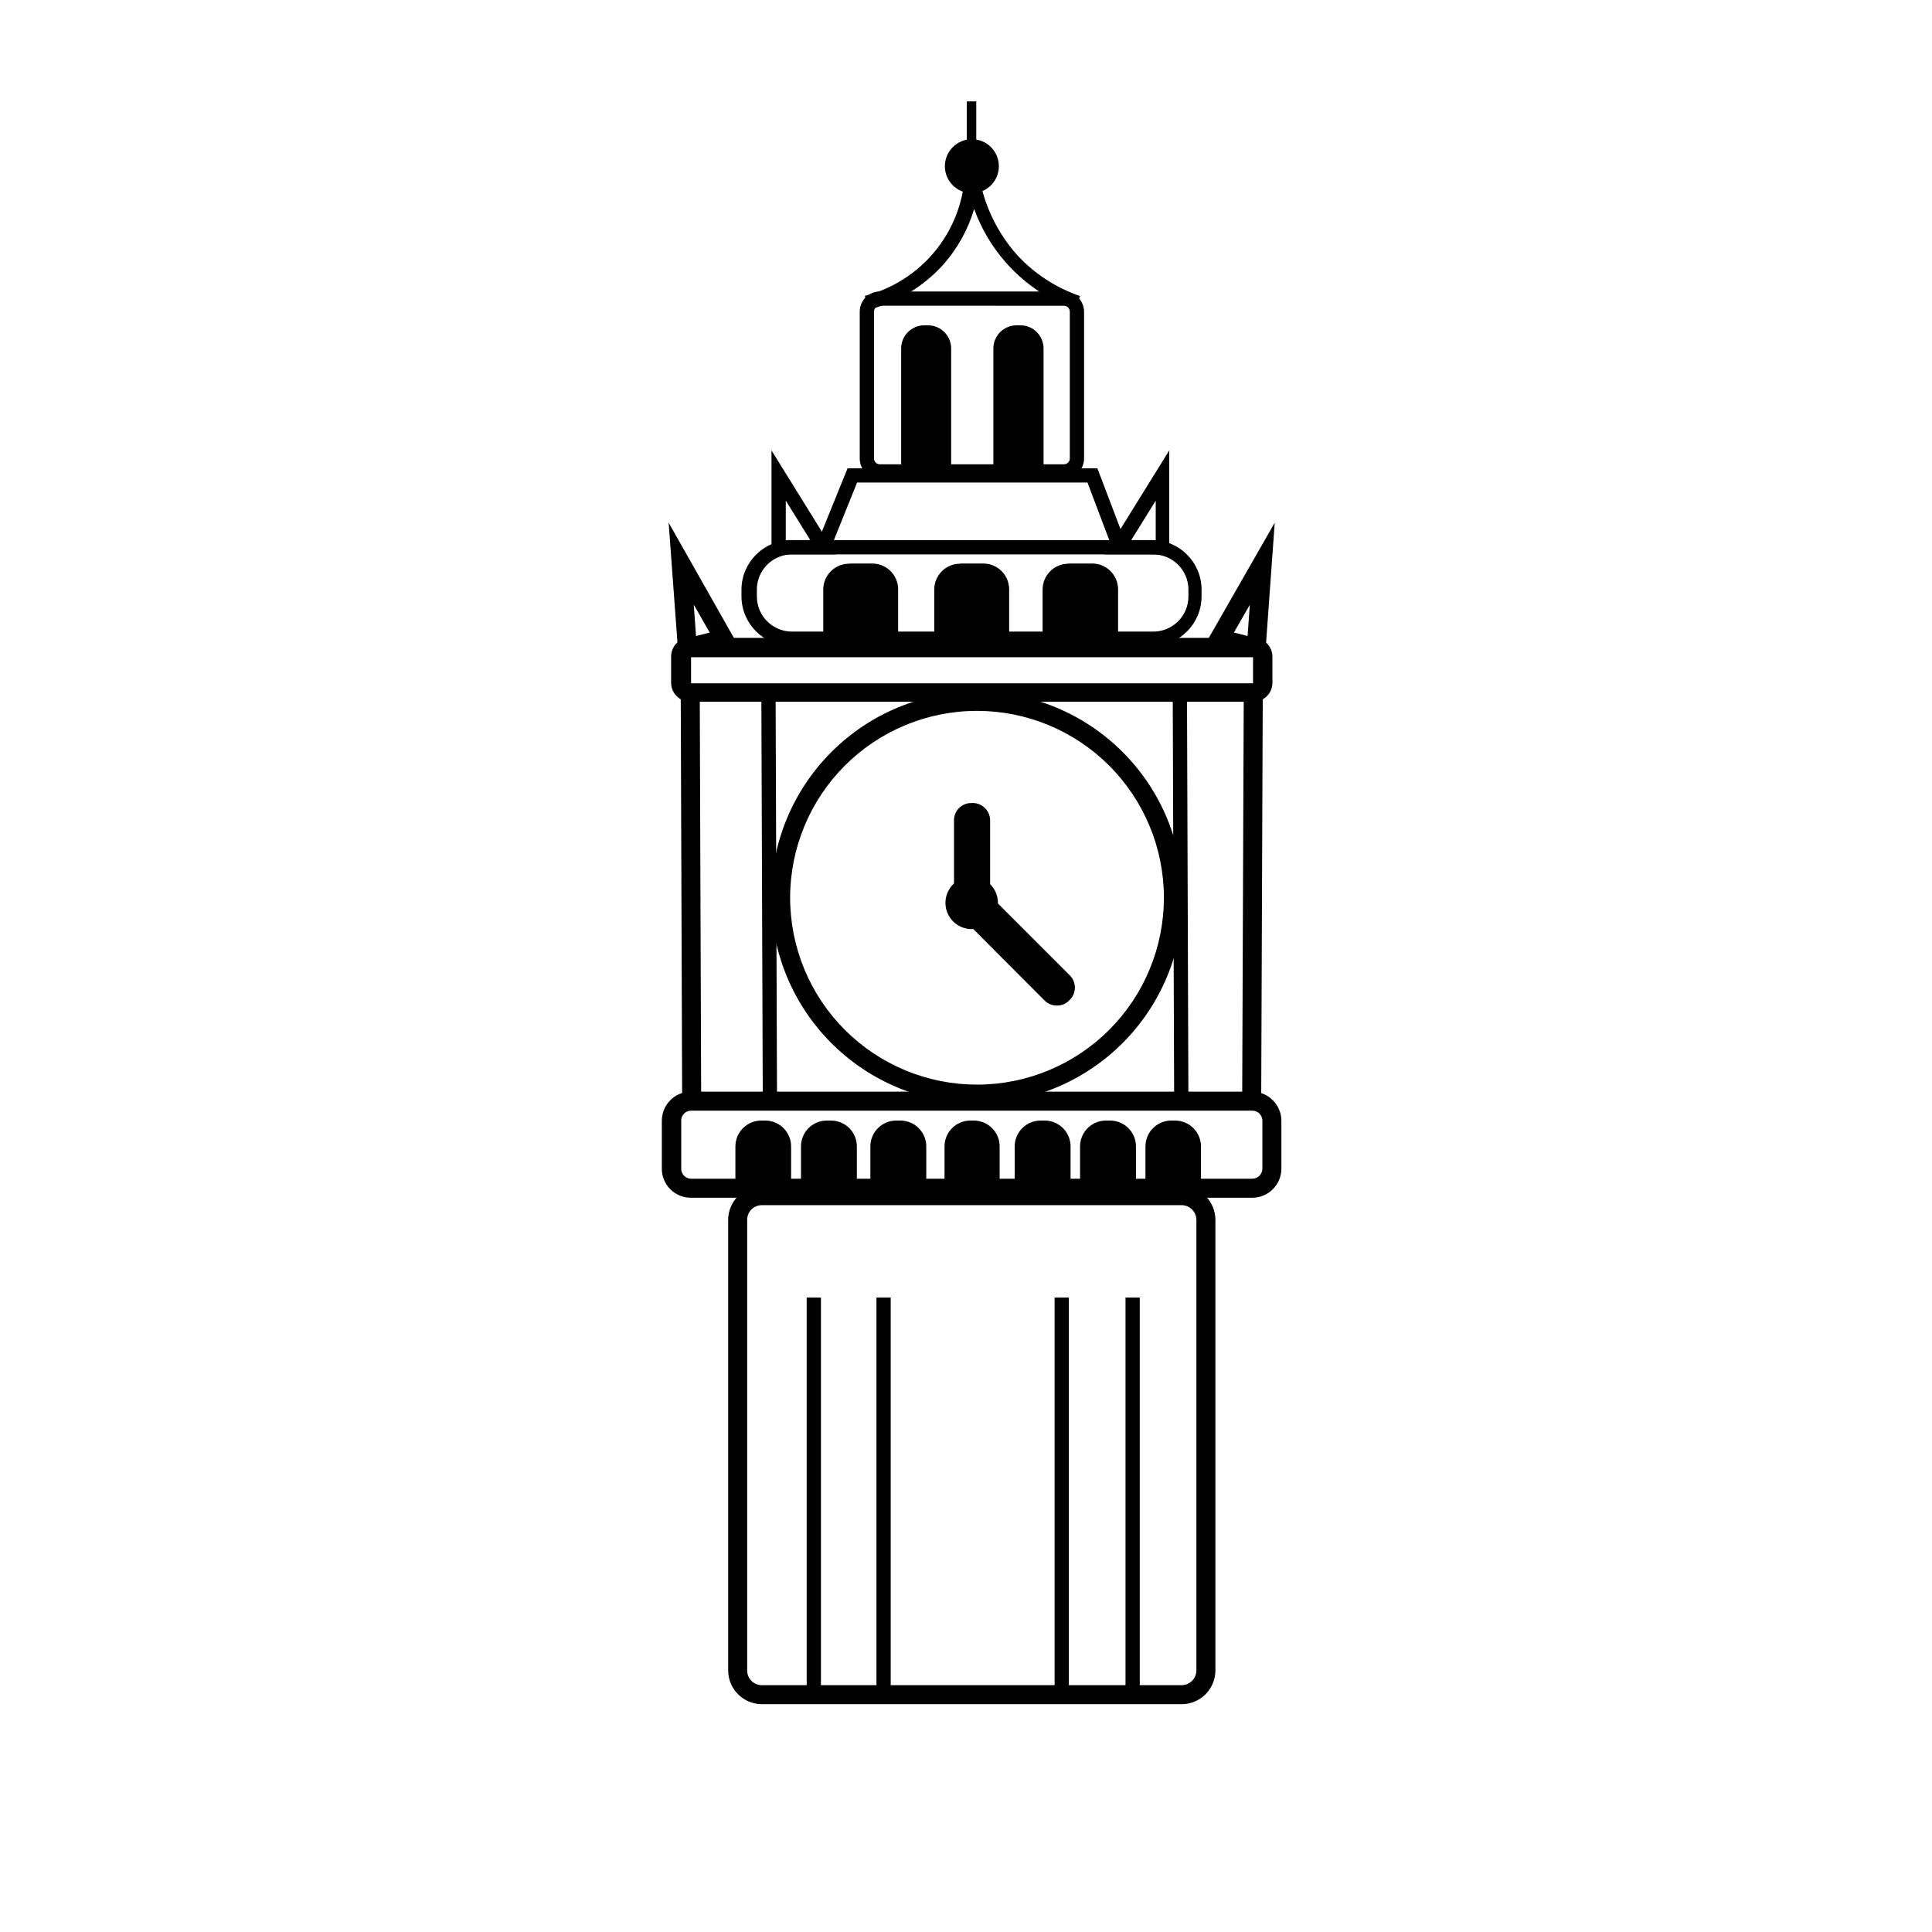 <?xml version="1.0" encoding="UTF-8"?>
<!-- Uploaded to: ICON Repo, www.svgrepo.com, Generator: ICON Repo Mixer Tools -->
<svg fill="#000000" width="800px" height="800px" version="1.1" viewBox="144 144 512 512" xmlns="http://www.w3.org/2000/svg">
 <g>
  <path d="m402.92 436.43c-14.473 0-28.352-5.75-38.582-15.984-10.234-10.23-15.98-24.109-15.98-38.578 0-14.473 5.746-28.352 15.98-38.582 10.23-10.234 24.109-15.984 38.582-15.984 14.469 0 28.348 5.75 38.582 15.984 10.23 10.23 15.98 24.109 15.98 38.582-0.016 14.465-5.766 28.336-15.996 38.566-10.23 10.227-24.102 15.98-38.566 15.996zm0-104.04v-0.004c-13.141 0-25.738 5.219-35.027 14.512-9.285 9.293-14.504 21.891-14.5 35.031 0.008 13.137 5.231 25.734 14.523 35.02 9.297 9.285 21.898 14.496 35.035 14.488 13.141-0.012 25.734-5.238 35.016-14.535s14.488-21.902 14.477-35.039c-0.012-13.129-5.238-25.711-14.523-34.988s-21.875-14.488-35-14.488z"/>
  <path d="m405.95 383.27c0 5.91-8.867 5.91-8.867 0 0-5.914 8.867-5.914 8.867 0"/>
  <path d="m401.51 390.22c-2.812 0-5.348-1.691-6.426-4.289-1.074-2.598-0.48-5.59 1.508-7.578s4.981-2.582 7.578-1.508c2.598 1.078 4.289 3.613 4.289 6.426 0 1.844-0.73 3.609-2.035 4.914-1.305 1.305-3.07 2.035-4.914 2.035zm0-8.867v0.004c-0.777 0-1.473 0.465-1.77 1.18-0.297 0.715-0.133 1.539 0.414 2.086s1.371 0.711 2.086 0.414c0.715-0.293 1.184-0.992 1.184-1.766 0-0.508-0.203-0.996-0.562-1.355s-0.844-0.559-1.352-0.559z"/>
  <path d="m401.36 359.34h0.352c1.113 0 2.016 1.113 2.016 2.016v17.582c0 1.113-0.902 2.016-2.016 2.016h-0.352c-1.113 0-2.016-1.113-2.016-2.016v-17.582c0-1.113 0.902-2.016 2.016-2.016z"/>
  <path d="m401.66 383.47h-0.301c-1.211 0-2.371-0.484-3.227-1.344-0.852-0.863-1.32-2.027-1.309-3.238v-17.535c0-2.504 2.031-4.535 4.535-4.535 1.281-0.109 2.547 0.312 3.504 1.176 0.957 0.859 1.512 2.074 1.535 3.359v17.535c0 1.242-0.504 2.43-1.398 3.293-0.891 0.867-2.098 1.332-3.34 1.289z"/>
  <path d="m401.27 383.19 0.25-0.25c0.785-0.785 2.211-0.637 2.852 0l21.34 21.34c0.785 0.785 0.785 2.062 0 2.852l-0.25 0.25c-0.785 0.785-2.211 0.637-2.852 0l-21.34-21.34c-0.785-0.785-0.785-2.062 0-2.852z"/>
  <path d="m424.08 410.48c-1.207 0.016-2.371-0.457-3.227-1.309l-21.312-21.363h0.004c-1.762-1.766-1.762-4.629 0-6.398 0.836-0.93 2.016-1.484 3.269-1.531s2.473 0.414 3.379 1.281l21.363 21.363v-0.004c1.734 1.781 1.734 4.621 0 6.398-0.871 1.012-2.144 1.586-3.477 1.562z"/>
  <path d="m476.12 329.97h-149.23c-2.781 0-5.035-2.254-5.035-5.039v-6.852c-0.043-2.461 1.707-4.594 4.129-5.039h149.58c1.438-0.172 2.879 0.281 3.961 1.246 1.078 0.965 1.691 2.348 1.68 3.793v7.004c-0.082 2.742-2.344 4.914-5.086 4.887zm-148.98-11.789v6.902h148.93v-6.902h-0.605z"/>
  <path d="m475.87 461.41h-148.72c-2.059 0.027-4.039-0.777-5.5-2.227-1.457-1.449-2.273-3.426-2.258-5.484v-12.695c0-4.238 3.418-7.68 7.656-7.707h148.82c4.246 0.027 7.684 3.461 7.711 7.707v12.695c0 4.258-3.453 7.711-7.711 7.711zm-148.72-23.074c-0.703 0-1.379 0.281-1.871 0.785-0.492 0.5-0.762 1.18-0.75 1.883v12.695c-0.012 0.703 0.258 1.383 0.75 1.887 0.492 0.504 1.168 0.785 1.871 0.785h148.72c1.477 0 2.672-1.195 2.672-2.672v-12.695c0-1.473-1.195-2.668-2.672-2.668z"/>
  <path d="m324.4 327.49 5.039-0.02 0.379 108.37-5.039 0.02z"/>
  <path d="m473.19 435.8 0.418-108.37 5.039 0.02-0.418 108.37z"/>
  <path d="m345.77 329.07 3.777-0.012 0.379 108.37-3.777 0.012z"/>
  <path d="m454.79 329.1 3.777-0.012 0.379 108.37-3.777 0.012z"/>
  <path d="m449.32 315.16h-95.723c-7.223-0.027-13.07-5.875-13.098-13.098v-1.812c0.027-7.227 5.875-13.074 13.098-13.102h95.723c7.234 0 13.102 5.867 13.102 13.102v1.812c0 7.234-5.867 13.098-13.102 13.098zm-95.723-24.234c-5.027 0.164-9.02 4.289-9.02 9.324v1.812c0 5.148 4.176 9.32 9.32 9.32h95.727c5.144 0 9.32-4.172 9.32-9.32v-1.812c0-2.473-0.984-4.844-2.731-6.594-1.75-1.746-4.121-2.731-6.59-2.731z"/>
  <path d="m365.54 290.92h-17.082v-27.555zm-13.301-3.777h6.5l-6.5-10.48z"/>
  <path d="m453.86 290.92h-17.078l17.078-27.559zm-10.078-3.777h6.5v-10.48z"/>
  <path d="m363.93 289.77-3.527-1.41 8.211-20.254h66.203l7.707 20.254-3.578 1.359-6.75-17.836h-61.062z"/>
  <path d="m425.95 270.82h-48.77c-1.422 0.016-2.785-0.543-3.793-1.547-1.004-1.004-1.562-2.371-1.547-3.793v-38.895c0-2.949 2.391-5.34 5.34-5.34h48.77c2.938 0.027 5.312 2.402 5.34 5.34v38.895c0 1.418-0.562 2.777-1.562 3.777-1.004 1-2.363 1.562-3.777 1.562zm-48.77-45.797v0.004c-0.863 0-1.562 0.699-1.562 1.559v38.895c0 0.863 0.699 1.562 1.562 1.562h48.77c0.863 0 1.562-0.699 1.562-1.562v-38.895c0-0.859-0.699-1.559-1.562-1.559z"/>
  <path d="m374.1 226.08-0.906-3.68v0.004c7.219-1.836 13.672-5.91 18.434-11.641 4.758-5.731 7.586-12.816 8.066-20.25l1.16-16.777 2.57 16.625c1.289 7.863 4.785 15.199 10.074 21.16 4.578 4.981 10.328 8.742 16.727 10.934l-1.309 3.578v-0.004c-6.867-2.473-13.027-6.59-17.938-11.988-3.867-4.266-6.863-9.246-8.816-14.66-1.613 5.414-4.379 10.418-8.109 14.66-5.305 5.91-12.25 10.105-19.953 12.039z"/>
  <path d="m400.2 170.87h2.519v23.277h-2.519z"/>
  <path d="m457.13 595.63h-111.19c-4.953 0-8.969-4.016-8.969-8.969v-119.35c0-4.953 4.016-8.969 8.969-8.969h111.19c2.379 0 4.66 0.945 6.344 2.625 1.68 1.684 2.625 3.965 2.625 6.344v119.35c0 2.379-0.945 4.66-2.625 6.34-1.684 1.684-3.965 2.629-6.344 2.629zm-111.19-132.25c-1.047-0.016-2.055 0.395-2.797 1.133-0.738 0.742-1.148 1.75-1.133 2.797v119.35c-0.016 1.047 0.395 2.055 1.133 2.793 0.742 0.742 1.75 1.148 2.797 1.137h111.19c1.043 0 2.043-0.414 2.781-1.152 0.734-0.734 1.148-1.734 1.148-2.777v-119.35c0-2.172-1.758-3.93-3.93-3.93z"/>
  <path d="m357.78 487.86h3.777v105.25h-3.777z"/>
  <path d="m376.27 487.86h3.777v105.25h-3.777z"/>
  <path d="m423.48 487.86h3.777v105.25h-3.777z"/>
  <path d="m442.27 487.86h3.777v105.25h-3.777z"/>
  <path d="m408.71 188.05c0 3.949-3.203 7.152-7.156 7.152-3.949 0-7.152-3.203-7.152-7.152 0-3.953 3.203-7.156 7.152-7.156 3.953 0 7.156 3.203 7.156 7.156"/>
  <path d="m388.91 230.21h1.008c3.394 0 6.148 2.75 6.148 6.144v32.648c0 0.5-0.406 0.906-0.91 0.906h-11.738c-0.332 0-0.602-0.27-0.602-0.605v-32.949c0-3.375 2.719-6.117 6.094-6.144z"/>
  <path d="m413.4 230.21h1.008c3.394 0 6.148 2.75 6.148 6.144v32.648c0 0.5-0.406 0.906-0.906 0.906h-11.789c-0.336 0-0.605-0.27-0.605-0.605v-32.949c0-3.394 2.75-6.144 6.144-6.144z"/>
  <path d="m369.02 293.34h6.144c1.816 0 3.559 0.719 4.844 2.004s2.008 3.027 2.008 4.848v12.043-0.004c0 0.27-0.105 0.523-0.293 0.715-0.191 0.188-0.445 0.293-0.715 0.293h-18.188c-0.359 0-0.652-0.293-0.652-0.656v-12.34c0-3.785 3.066-6.856 6.852-6.856z"/>
  <path d="m398.44 293.34h6.144c1.82 0 3.562 0.719 4.848 2.004 1.285 1.285 2.004 3.027 2.004 4.848v12.043-0.004c0 0.27-0.105 0.523-0.293 0.715-0.191 0.188-0.445 0.293-0.715 0.293h-18.188c-0.359 0-0.652-0.293-0.652-0.656v-12.34c0-3.785 3.066-6.856 6.852-6.856z"/>
  <path d="m427.15 293.34h6.148c1.852-0.043 3.641 0.668 4.961 1.969 1.32 1.301 2.055 3.078 2.043 4.934v12.043-0.004c0 0.266-0.109 0.523-0.297 0.711-0.188 0.191-0.445 0.297-0.711 0.297h-18.34c-0.363 0-0.656-0.293-0.656-0.656v-12.391c0-3.785 3.07-6.856 6.852-6.856z"/>
  <path d="m400.96 440.96h1.109-0.004c1.82 0 3.562 0.723 4.848 2.008s2.004 3.027 2.004 4.844v12.043c0 0.266-0.105 0.523-0.293 0.711-0.188 0.191-0.445 0.297-0.711 0.297h-12.949c-0.363 0-0.656-0.293-0.656-0.656v-12.395c0-3.781 3.07-6.852 6.852-6.852z"/>
  <path d="m419.75 440.96h1.109c1.816 0 3.562 0.723 4.848 2.008 1.281 1.285 2.004 3.027 2.004 4.844v12.043c0 0.266-0.105 0.523-0.293 0.711-0.191 0.191-0.445 0.297-0.715 0.297h-13.148c-0.363 0-0.656-0.293-0.656-0.656v-12.395c0-1.816 0.723-3.559 2.008-4.844s3.027-2.008 4.844-2.008z"/>
  <path d="m437.08 440.96h1.109c1.816 0 3.559 0.723 4.844 2.008s2.008 3.027 2.008 4.844v12.043c0 0.266-0.105 0.523-0.297 0.711-0.188 0.191-0.445 0.297-0.711 0.297h-13.148c-0.363 0-0.656-0.293-0.656-0.656v-12.395c0-3.781 3.066-6.852 6.852-6.852z"/>
  <path d="m454.41 440.96h1.008c1.816 0 3.559 0.723 4.844 2.008 1.285 1.285 2.008 3.027 2.008 4.844v12.043c0 0.266-0.105 0.523-0.297 0.711-0.188 0.191-0.445 0.297-0.711 0.297h-13.047c-0.363 0-0.656-0.293-0.656-0.656v-12.395c0-3.781 3.066-6.852 6.852-6.852z"/>
  <path d="m381.51 440.96h1.109c1.816 0 3.559 0.723 4.844 2.008 1.285 1.285 2.008 3.027 2.008 4.844v12.043c0 0.266-0.105 0.523-0.297 0.711-0.188 0.191-0.445 0.297-0.711 0.297h-13.148c-0.363 0-0.656-0.293-0.656-0.656v-12.395c0-3.781 3.066-6.852 6.852-6.852z"/>
  <path d="m363.12 440.96h1.109-0.004c1.82 0 3.562 0.723 4.848 2.008 1.285 1.285 2.004 3.027 2.004 4.844v12.043c0 0.266-0.105 0.523-0.293 0.711-0.188 0.191-0.445 0.297-0.715 0.297h-13.148c-0.359 0-0.652-0.293-0.652-0.656v-12.395c0-3.781 3.066-6.852 6.852-6.852z"/>
  <path d="m345.69 440.96h1.109c1.816 0 3.559 0.723 4.844 2.008s2.008 3.027 2.008 4.844v12.043c0 0.266-0.105 0.523-0.297 0.711-0.188 0.191-0.445 0.297-0.711 0.297h-13.098c-0.363 0-0.656-0.293-0.656-0.656v-12.395c0-3.781 3.066-6.852 6.852-6.852z"/>
  <path d="m323.87 318.84-2.672-36.324 18.344 32.395zm3.981-14.609 0.605 8.312 3.629-0.906z"/>
  <path d="m479.2 318.84-15.922-3.93 18.539-32.395zm-8.211-7.203 3.629 0.906 0.602-8.266z"/>
 </g>
</svg>